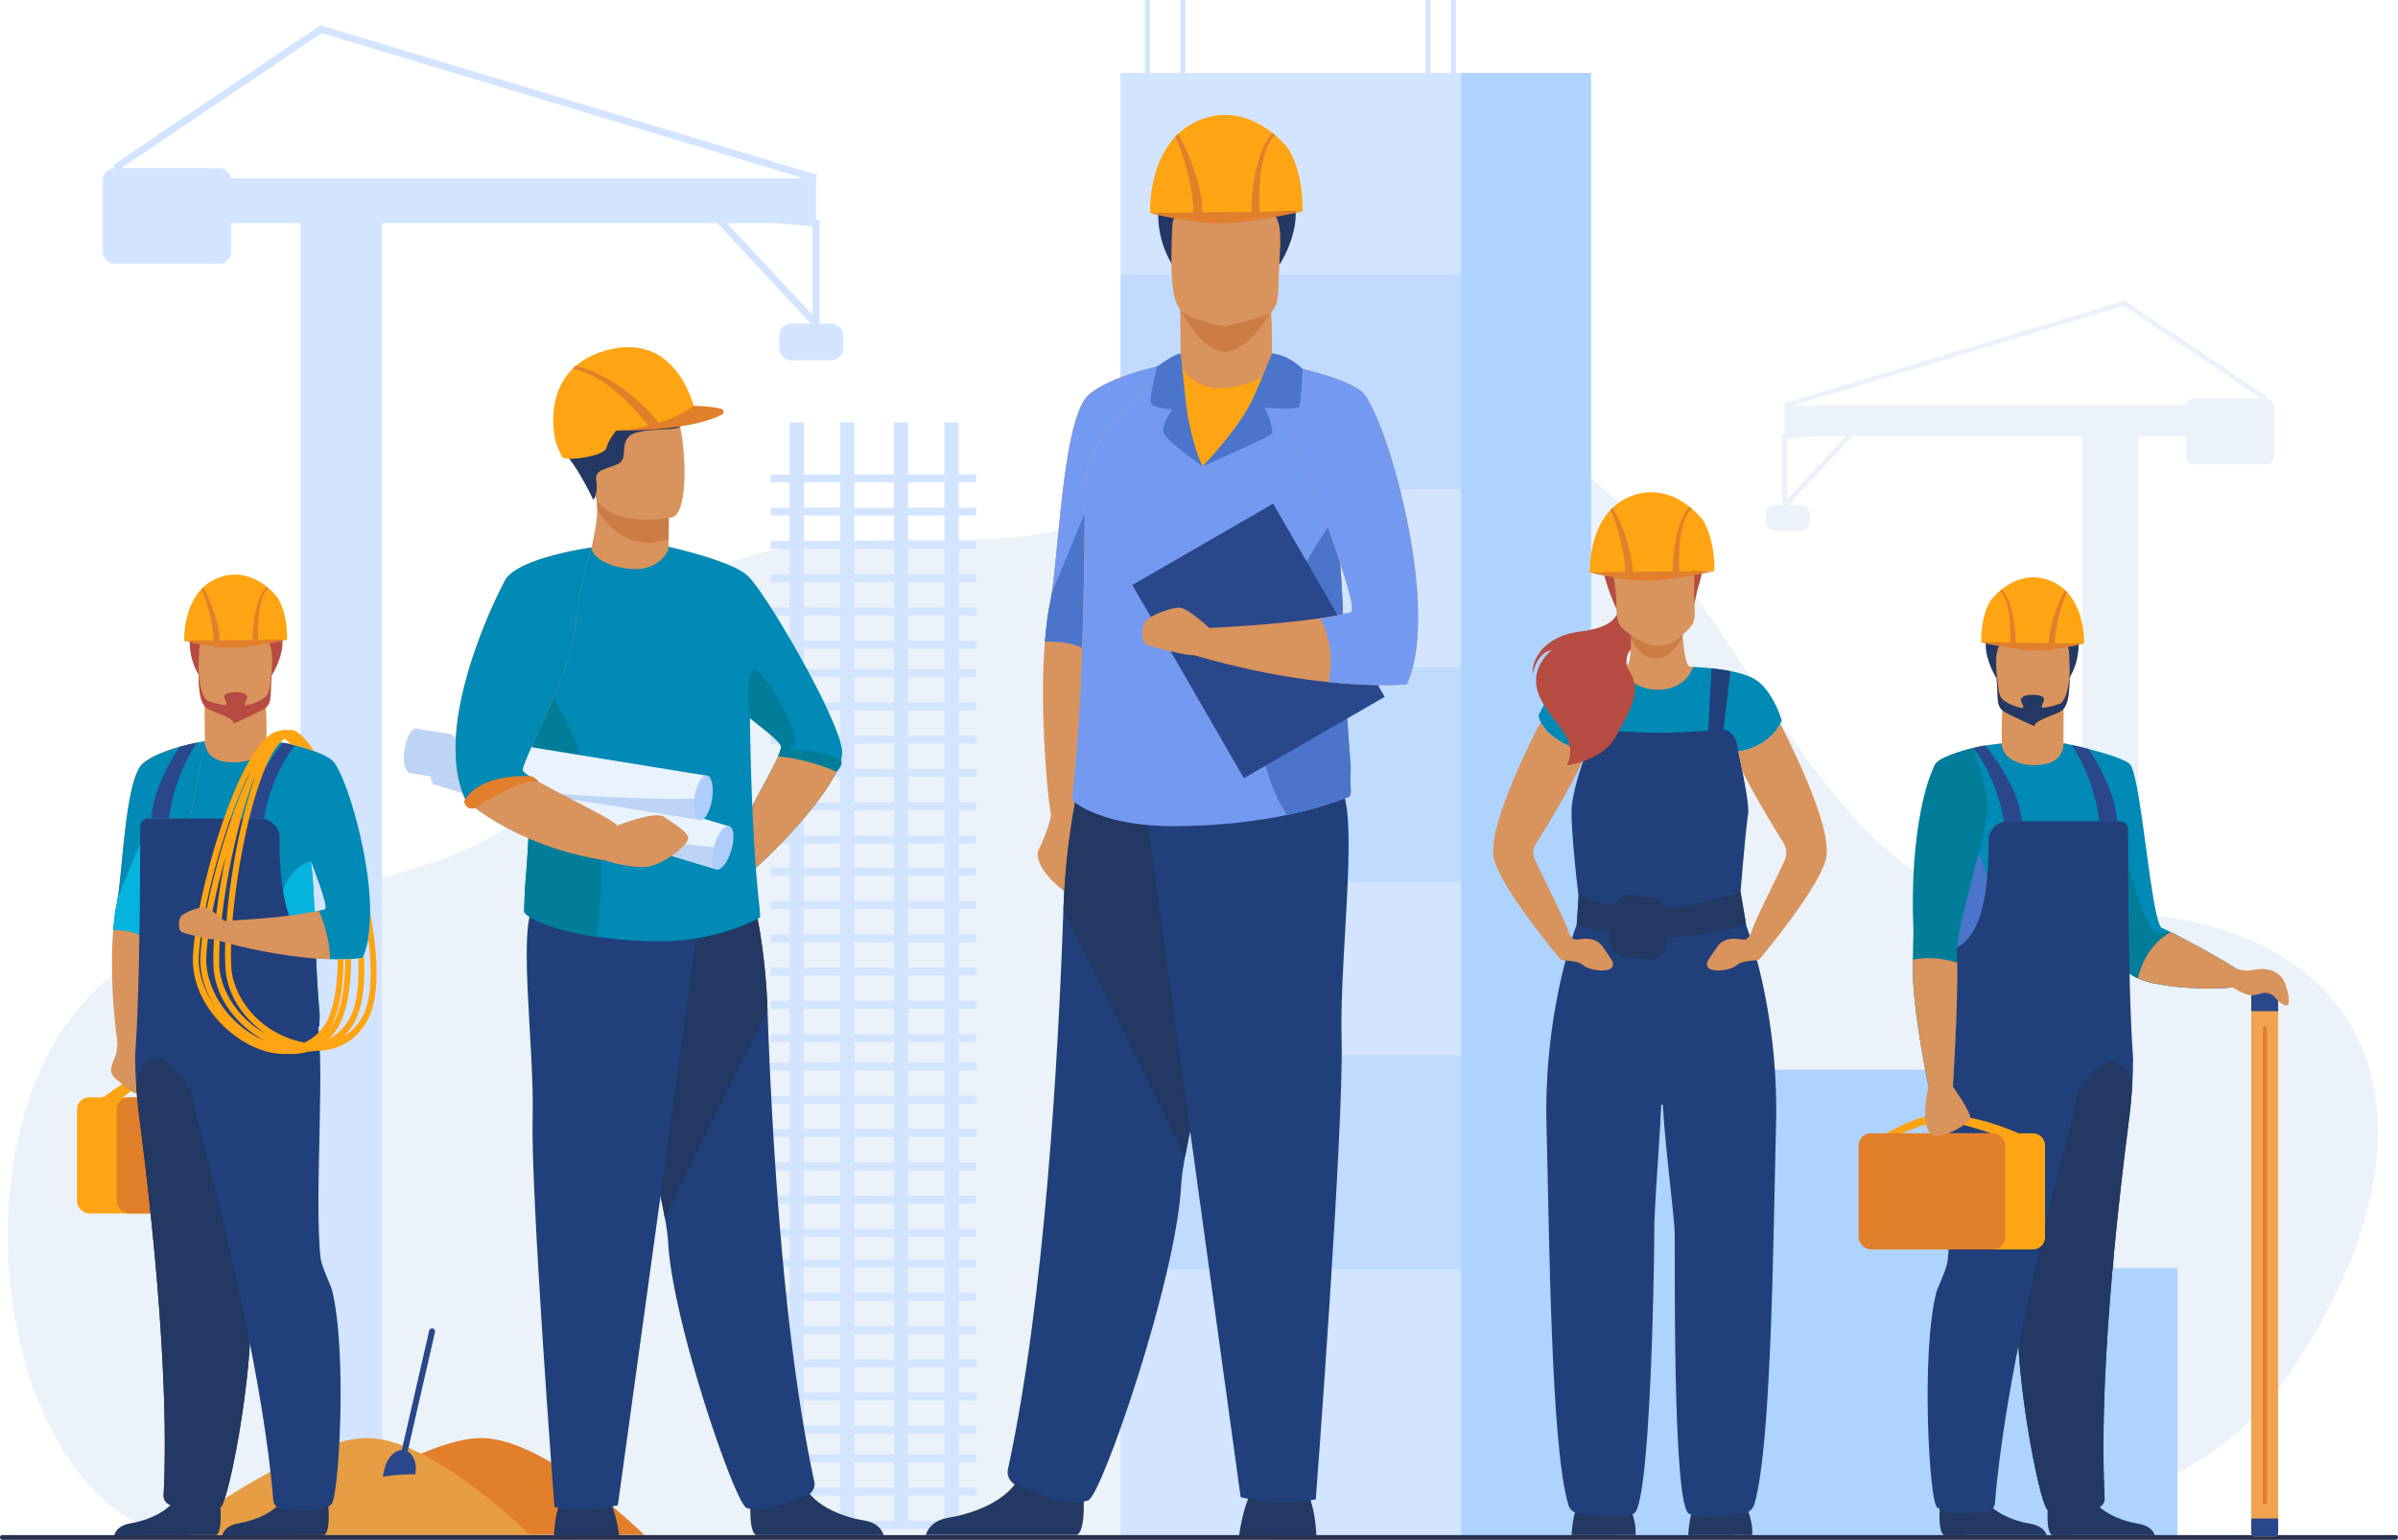 <svg id="Слой_2" data-name="Слой 2" xmlns="http://www.w3.org/2000/svg" viewBox="0 0 2568.35 1649.67"><defs><style>.cls-1{fill:#ebf2f9;}.cls-2{fill:#d2e4ff;}.cls-3{fill:#e27f2b;}.cls-4{fill:#e69d43;}.cls-5,.cls-6{fill:#aed3ff;}.cls-5{opacity:0.5;}.cls-7{fill:#283250;}.cls-8{fill:#233862;}.cls-9{fill:#d9935c;}.cls-10{fill:#cb7d45;}.cls-11{fill:#2b478b;}.cls-12{fill:#b64c41;}.cls-13{fill:#008ab5;}.cls-14{fill:#213f7a;}.cls-15{fill:#ffa412;}.cls-16{fill:#4a75cb;}.cls-17{fill:#027d99;}.cls-18{fill:#f1a34f;}.cls-19{fill:#05b4dd;}.cls-20{fill:#e9f3fe;}.cls-21{fill:#bed4f4;}.cls-22{fill:#afcdfb;}.cls-23{fill:#739af0;}</style></defs><path class="cls-1" d="M2294,1828.55s254.18-6,362.79-160.1c196.77-279.08,108.09-523.82-242.21-505.61-391.88,20.38-343.55-844.75-1022.1-428.22-147.34,90.45-475.27-99.5-606.28,296.24C755.08,1125,521.11,1131.52,369.91,1207c-237.19,118.38-170.21,623.53,53.86,625.52S2294,1828.55,2294,1828.55Z" transform="translate(-212.66 -185.49)"/><path class="cls-2" d="M1102.7,532.19h-12.17V421l-3.82-.34V376.5h0l1.11-3.66-532-160.27L333.72,362.41l2.14,3.17a13.14,13.14,0,0,0-13.1,13.1v76.39a13.14,13.14,0,0,0,13.1,13.1H447.17a13.14,13.14,0,0,0,13.1-13.1V424.51h74.21V1830.15h87.31V424.51H980.93L1081,532.19h-20.53a13.14,13.14,0,0,0-13.1,13.1v13.09a13.13,13.13,0,0,0,13.1,13.1h42.19a13.13,13.13,0,0,0,13.1-13.1V545.29A13.14,13.14,0,0,0,1102.7,532.19ZM557.08,220.93,1073.47,376.5H460.07a13.13,13.13,0,0,0-12.9-10.92H342.69Zm486.27,203.58,39.54,3.5v95l-91.53-98.45Z" transform="translate(-212.66 -185.49)"/><path class="cls-3" d="M902.86,1829.92H518.75c18.5-13.65,84.89-61.26,145-87,24.92-10.65,48.76-17.54,67.67-16.69C791.42,1729,875.49,1804,902.86,1829.92Z" transform="translate(-212.66 -185.49)"/><path class="cls-4" d="M780.76,1829.92H396.65c26.16-19.31,148.14-106.55,212.69-103.66,16.84.76,35.58,7.22,54.43,16.69C712.06,1767.21,761.07,1811.25,780.76,1829.92Z" transform="translate(-212.66 -185.49)"/><path class="cls-1" d="M2639.09,612.49h0l1.47-2.17L2488.22,507.54,2123.29,617.47,2124,620h0v30.31l-2.62.23v76.26h-8.34a9,9,0,0,0-9,9v9a9,9,0,0,0,9,9H2142a9,9,0,0,0,9-9v-9a9,9,0,0,0-9-9h-14.09l68.68-73.86H2443v964.19h59.89V652.92h50.9v21a9,9,0,0,0,9,9h76.36a9,9,0,0,0,9-9v-52.4A9,9,0,0,0,2639.09,612.49Zm-151.74-99.22,147.06,99.22h-71.68a9,9,0,0,0-8.84,7.49H2133.13ZM2126.66,720.45V655.32l27.13-2.4h35.66Z" transform="translate(-212.66 -185.49)"/><rect class="cls-2" x="1200.18" y="78.11" width="503.84" height="1567.84"/><rect class="cls-5" x="1200.18" y="294.45" width="364.68" height="229.69"/><rect class="cls-5" x="1200.18" y="715.04" width="364.68" height="229.69"/><rect class="cls-5" x="1200.18" y="1130.21" width="364.68" height="229.69"/><polygon class="cls-6" points="2332.11 1358.42 2264.12 1358.42 2264.12 1146.03 1704.02 1146.03 1704.02 78.11 1564.86 78.11 1564.86 1646.84 1704.02 1646.84 1704.02 1645.96 2264.12 1645.96 2264.12 1645.96 2332.11 1645.96 2332.11 1358.42"/><path class="cls-7" d="M2778.5,1835.16H215.18a2.53,2.53,0,0,1-2.52-2.52h0a2.54,2.54,0,0,1,2.52-2.52H2778.5a2.54,2.54,0,0,1,2.52,2.52h0A2.53,2.53,0,0,1,2778.5,1835.16Z" transform="translate(-212.66 -185.49)"/><path class="cls-8" d="M2020.83,1830.16s1-21.7,6.82-33.34,52.38-3.64,52.38-3.64,10.73,19.42,9.28,36.88Z" transform="translate(-212.66 -185.49)"/><path class="cls-8" d="M1895.87,1830.16s1-21.7,6.82-33.34,52.39-3.64,52.39-3.64,10.73,19.42,9.27,36.88Z" transform="translate(-212.66 -185.49)"/><path class="cls-9" d="M2051,909.15c-5.81,4.22-58.46,31.7-58.46,31.7L1937,901.26s16.87-2.45,17.31-2.58c5-1.4,4.78-14.83,5.42-29.14.09-2.21.21-4.43.38-6.64l54.36-2,0,.67q.08,1,.15,2.16l.11,1.55c0,.54.08,1.07.12,1.63,1,12.57,3.08,30.33,7.1,32.4C2024.29,900.52,2039.76,900.34,2051,909.15Z" transform="translate(-212.66 -185.49)"/><path class="cls-10" d="M2014.91,866.94c-4.48,9-14.47,24.59-29.28,24.08-14.14-.51-22.19-13.36-25.88-21.48.09-2.21.21-4.43.38-6.64l54.36-2,0,.67.15,2.16.11,1.55C2014.83,865.85,2014.87,866.38,2014.91,866.94Z" transform="translate(-212.66 -185.49)"/><path class="cls-11" d="M1953.66,741.71s26.22-26.11,57.16.53C2010.82,742.24,1992.42,738.42,1953.66,741.71Z" transform="translate(-212.66 -185.49)"/><path class="cls-12" d="M1943.93,837.75a224.87,224.87,0,0,1-13.43-37.21c-3.66-14.3-.31-68.54,54.23-64.86a73.58,73.58,0,0,1,31.27,9.21c12.3,7,30.49,22.85,15.1,71.12l-3.72,16.2Z" transform="translate(-212.66 -185.49)"/><path class="cls-9" d="M2020.23,860.53c-14.08,13.46-31.57,31.4-69.27-1.77-7.38-6.49-6.88-16.47-7.31-30.8-.52-17-4.6-27.35-2.7-37.13,2.25-11.7,12.25-17,33-18.79,38.12-3.31,57.39,5.28,54.83,24.2C2023.08,838.46,2034.54,846.84,2020.23,860.53Z" transform="translate(-212.66 -185.49)"/><path class="cls-12" d="M1989.16,771.35s22.6-.48,27.76,7.08,5.87,16,8.47,20.26a16.41,16.41,0,0,1,2.17,9l5-33.73L2002,767.92Z" transform="translate(-212.66 -185.49)"/><path class="cls-13" d="M2121,957.4s-9.65,28.44-48.77,33.65c-1.06.14-2.15.26-3.26.37H1909.6l-.85-.26c-6.19-2-44.26-15-48.26-39.4,0,0,20-41.1,35.29-46.2a97.43,97.43,0,0,1,17.1-3.45c6.63-.85,13.6-1.41,19.45-1.79,8.06-.5,14-.63,14-.63s12.41,25.16,42.61,24.79,37.19-24.42,37.19-24.42,8.48.24,19.74,1.46c6.21.67,13.26,1.63,20.21,3,11.78,2.34,23.25,5.88,29.81,11.21C2113.32,929.93,2121,957.4,2121,957.4Z" transform="translate(-212.66 -185.49)"/><path class="cls-14" d="M2083.06,1177.36c-1.7-9.42-4.22-23.76-6.2-36.37,0-.17,5.9-71.2,8.08-83.19s-12.64-77.32-12.64-77.32c-3.45-10-9.3-13.05-13.79-13.05l7.54-62.89c-7-1.39-14-2.35-20.21-3l-3.61,65.91-.06,1c-8.26.46-18.56,1-28.15,1.44s-18.48.75-24,.75c-11.12,0-36.63-1.27-53.58-2.2l-.07-.94-4.09-67.11c-5.85.38-12.82.94-19.45,1.79l7.21,65.32h0c-4.75,0-10.21,8.43-11,13.11l-.73,20.43c-3.59,10.29-11,33.14-12.26,49.19-1.63,21.2,7.23,95,7.29,95.49-.32,8.79-1,20-2.15,30.9-6.65,18-35,101.93-32.16,214.73,2.7,105.31,4.29,285.24,16.7,372.6,2,14.18,4.31,25.92,7,34.5a11.64,11.64,0,0,0,9.56,8.09c14.23,2,46.3,5.61,60.1.59,6.61-2.41,11.35-39.13,14.7-86.48,3.21-45.38,5.14-100.54,6.21-144.56,0,0,0,0,0,0,.86-35.09,1.19-63.11,1.19-73.48,0-23.46,5.55-92.3,7.38-132.79a.9.9,0,0,1,1.8,0h0c2.78,48.07,12.49,121,12.65,137.17.36,39.29-1.93,291.7,15.24,300.18,13.13,6.48,44.07,1.58,58.85-.42a13.61,13.61,0,0,0,11.25-9.71c18.47-63.51,20.1-284.2,23.21-405.65C2117.77,1280.08,2090.22,1197,2083.06,1177.36Z" transform="translate(-212.66 -185.49)"/><path class="cls-9" d="M1938.34,1222.78c-5.45,4.37-23.27,2.54-30.18-3.27s-20.74-4-24-6.19c-.23-.15-64.57-76.4-71.55-108.49-7-32.38,37.5-121.49,50.11-145.78,9.33,19.71,40.41,30.35,46,32.11l.85.26h1.73c-10.49,28.35-41.85,79.39-53.93,98.62a16.68,16.68,0,0,0-1,15.89c15.52,33.28,30.7,61.35,37.35,80.79,1.32,2.16,4.15,6,7.58,5.5,4.74-.73,20-4,27.65,7.27S1943.8,1218.42,1938.34,1222.78Z" transform="translate(-212.66 -185.49)"/><path class="cls-15" d="M2036.29,742.47a80.27,80.27,0,0,0-11.7-12.07c-1.19-1-2.47-2.07-3.83-3.09-13.82-10.52-35.93-20.78-62.58-9.66A59.48,59.48,0,0,0,1940,729.49c-1.18,1.12-2.3,2.26-3.35,3.45-23.11,25.64-21.15,65.85-21.15,65.85l133.35-1.42C2049.24,760.14,2036.29,742.47,2036.29,742.47Z" transform="translate(-212.66 -185.49)"/><path class="cls-3" d="M2011.35,797.77c-.38-5.61-2.93-51.62,13.24-67.36a28.75,28.75,0,0,0-2.27-1.89c-17.24,18.09-18.34,63.4-18.28,69.32l-42.62.46c-1.27-32.66-19.29-65.18-21.46-68.81a32.37,32.37,0,0,0-2.46,2.52c3.13,5.51,14.9,37,16,66.37l-38.07.41s35.51,9.18,62.26,8.85,71.09-10.27,71.09-10.27Z" transform="translate(-212.66 -185.49)"/><path class="cls-12" d="M1943.39,974.32c-13.64,26.19-52.39,31.1-52.39,31.1,12.56-30.56-12.73-40.19-28.37-71.48s12-52,12-52c-17.1,3.28-20.37,26.2-20.37,26.2-1.45-15.28,11.28-41.1,51.66-46.2,29.57-3.73,36.7-13.7,38.41-18.77.66,6.58,2.26,11.73,6.68,15.62,3.12,2.75,6.11,5.14,9,7.22-.07,1.19-.12,2.38-.18,3.56-.17,4-.28,8-.47,11.62a19.68,19.68,0,0,0-4.23,17.21,18.7,18.7,0,0,0,1.4,4.28,36.07,36.07,0,0,1,7,17.45C1965.37,937.41,1953.62,954.68,1943.39,974.32Z" transform="translate(-212.66 -185.49)"/><path class="cls-8" d="M2082.75,1175.65l-5.89-34.65a270.41,270.41,0,0,1-79.78,16.56,19.27,19.27,0,0,0-14.2-9.92l-21.16-3.06a19.29,19.29,0,0,0-19.89,10.24c-20.32-3.14-34-7.75-38.39-9.34v.19l-2.1,30.42v.08c12.22,3.25,23.94,5.78,35.15,7.7l-.63,4.24a19.3,19.3,0,0,0,16.23,21.89l23.45,3.52a19.3,19.3,0,0,0,22.11-17.88l.41-6.52C2042.75,1188.89,2072.46,1179.49,2082.75,1175.65Z" transform="translate(-212.66 -185.49)"/><path class="cls-9" d="M2168.5,1104.83c-7,32.09-71.32,108.34-71.55,108.49a7.12,7.12,0,0,1-2.52.83l-.12,0c-5.32.92-15.69.54-21.37,5.34-6.91,5.81-24.74,7.64-30.2,3.27s1.83-12,9.46-23.29,22.92-8,27.65-7.27c2.81.43,5.25-2.1,6.74-4.22l.09-.12c.28-.41.55-.81.75-1.16,6.51-19,21.16-46.26,36.31-78.57a21,21,0,0,0-1.2-20.09c-10.12-16.17-30.66-49.75-43.87-76.69-1.54-7.79-3.08-15.12-4.27-20.66,29-4.67,41-22.33,44.93-29.86C2133.05,987.47,2175.37,1073.2,2168.5,1104.83Z" transform="translate(-212.66 -185.49)"/><g id="P297LW"><path class="cls-13" d="M2604.06,1243.15c-9.74,2.24-53.72,2.78-84.6-4.16a94.32,94.32,0,0,1-17.19-5.36c-5.82-2.57-10.2-5.67-12.44-9.4-3.49-5.81-9.88-25.72-17.39-51.82-20.68-71.91-49.78-190.74-49.78-190.74s58.44,11.93,70.8,22.11,23.29,171.7,34.92,176.07c1.72.64,4.68,2,8.46,3.86.19.09.37.19.56.27,2.26,1.12,4.8,2.41,7.55,3.82,24.13,12.4,64.06,34.74,68.2,39.71C2618.61,1234.05,2618.25,1239.87,2604.06,1243.15Z" transform="translate(-212.66 -185.49)"/><path class="cls-13" d="M2491.92,1073.63a46.26,46.26,0,0,0-.77-8.26c-7.52-41.35-67.32-83.7-68.49-83.7v.86c0,6.32-10,18-25.31,19-18.21,1.19-40.67-9.19-40.67-19.68-.11,0-10.23,1.37-13.66,1.75-14.59,1.66-43.71,9.54-56.18,19-11.86,9,4.9,65.46,15.28,105.47,4.39,16.92,7.64,30.89,7.1,37.08-.26,3-3,44.09-5.4,81.24-2,30.65-3.82,58.62-3.87,60.37-.14,3.48,17.17,15.67,46.23,24.89a231.05,231.05,0,0,0,23,6,245.22,245.22,0,0,0,50.15,5c6,0,11.69-.32,17.06-.86C2477.94,1317.63,2492.16,1270.32,2491.92,1073.63Z" transform="translate(-212.66 -185.49)"/><path class="cls-9" d="M2356.68,981.36c-.35-16.07-.09-35.24,2.08-51.44l64.11,10.47s.07,19.57-.21,41.28c0,0,1.74,20.14-23.06,23.08S2356,996.9,2356.68,981.36Z" transform="translate(-212.66 -185.49)"/><path class="cls-8" d="M2410.31,1830.17c-8.06-5-3.32-41.73-3.32-41.73s37.75-30,42.84-6.89,35.63,33.54,53,36.43c12,2,16.44,8.2,17.58,12.14Z" transform="translate(-212.66 -185.49)"/><path class="cls-16" d="M2351.59,1198c0,61.48-29.8,44.91-47.78,28.31,2.42-37.15,4.12-168.73,4.12-168.73S2351.59,1110,2351.59,1198Z" transform="translate(-212.66 -185.49)"/><path class="cls-17" d="M2545,1187.8c-1.19,8.63-14.81,33.73-25.49,51.19a94.32,94.32,0,0,1-17.19-5.36c-5.82-2.57-10.2-5.67-12.44-9.4-3.49-5.81-9.88-25.72-17.39-51.82,5.56-32.13,10.84-63.86,10.84-63.86l1.64-21.28c0,1.64,24.91,95.13,36.2,97.31,6.8,1.33,11.62-.28,15.72-.87.19.09.37.19.56.27C2539.66,1185.1,2542.2,1186.39,2545,1187.8Z" transform="translate(-212.66 -185.49)"/><path class="cls-8" d="M2294.63,1830.17c-8.06-5-3.33-41.73-3.33-41.73s37.76-30,42.85-6.89,35.63,33.54,53,36.43c12,2,16.37,8.2,17.51,12.14Z" transform="translate(-212.66 -185.49)"/><path class="cls-8" d="M2350.58,911.43S2307.78,844,2390,839.49c0,0,30.82,3.63,37.8-3.34,0,0,23.91,36.33,1.58,75.28S2350.58,911.43,2350.58,911.43Z" transform="translate(-212.66 -185.49)"/><path class="cls-9" d="M2421,946.64c-6.23,4.9-24.5,9.77-29.78,10.34,0,0-27.08-6-32-9-7.63-4.62-7.14-14-7.53-27-.46-15.4-2-27.49-.3-36.36,2-10.62,8.78-16.66,27.62-18.3,34.6-3,49,5.66,49.61,17.26.16,3.11.3,6.08.4,8.9C2430.38,928.66,2427.52,941.48,2421,946.64Z" transform="translate(-212.66 -185.49)"/><path class="cls-8" d="M2429.31,904.34c-.34,21-6,33.36-10.09,34.93a86.87,86.87,0,0,1-16,4.28c-1.95.23-3.82.17-3.8-.94.07-3.3,4.48-7.38,1.2-10.3-3.44-3.07-21.91-4.11-23.4,2.59-.73,3.27,5.23,9,1.15,9.17-1.24-.21-2.46-.45-3.62-.76a53.35,53.35,0,0,1-14.23-6.28c-7.63-4.62-7.13-11.7-8.81-24.61-1.1-8.34-1.1-3.82,0,8.57,1.14,13-1.1,21.28,7.52,27,4.79,3.17,32.41,15.58,32.41,15.58-.41-6.57,23.14-12,29.37-16.91C2426.75,942.1,2429.65,931.58,2429.31,904.34Z" transform="translate(-212.66 -185.49)"/><path class="cls-14" d="M2299.94,1286.72c-.13,3.48,17.18,15.67,46.24,24.88,2.34.75,4.77,1.47,7.26,2.16a.11.11,0,0,1,.06.07c2.71,31.81,10.05,76.75,16.67,120.11h0c1.71,11.24,3.37,22.38,4.9,33.15,4,28.5,7.06,54.48,7.39,73.17v.2c.14,8.58-7.1,30-7.64,34.92-.34,3-.61,6.22-.81,9.57a387.78,387.78,0,0,0,.61,46.11c4.75,73.73,24.23,168.07,31.18,172.08,13.82,8,39,0,51.74-1.87,5.29-.79,9.53-5.3,9.25-10.63-6.24-122.36,11.69-292.78,25.09-397.53q.52-4.09,1-8c1.6-12.35,2.66-23.89,3.33-34.29.61-9.12.91-17.4,1-24.58,0-2.24.05-4.38.06-6.4,0-6.56-5.18-49.49-5.42-246.18h0a8.3,8.3,0,0,0-8.27-8.26H2363.38a20.85,20.85,0,0,0-20.84,21.13c.19,15-.35,36-3.61,56-4.44,27.31-13.94,52.82-33.56,59a.07.07,0,0,0,0,0c-.09.2-.63,1.39-1.49,3.38v0q-.27,7.41-.62,15.09c0,1-.08,2.07-.14,3.1,0,.61,0,1.21-.09,1.83,0,1-.09,2.08-.15,3.13-.08,1.72-.16,3.46-.26,5.21-.08,1.38-.15,2.75-.23,4.14-.14,2.66-.31,5.36-.48,8.08,0,.87-.1,1.73-.16,2.61-.23,3.52-.47,7.09-.75,10.68-.07,1.1-.16,2.2-.25,3.32,0,.53-.07,1.07-.12,1.6-.11,1.41-.22,2.82-.34,4.23s-.25,3-.38,4.52C2299.37,1277.92,2300.08,1282.85,2299.94,1286.72Z" transform="translate(-212.66 -185.49)"/><path class="cls-8" d="M2374.62,1631.07c4.75,73.73,24.23,168.07,31.18,172.08,13.82,8,39,0,51.74-1.87,5.29-.79,9.53-5.3,9.25-10.63-6.24-122.36,11.69-292.78,25.09-397.53q.52-4.09,1-8c1.6-12.35,2.66-23.89,3.33-34.29-6.37-41.53-42.34-43.76-75,42.16C2425.32,1421.46,2373.54,1614.18,2374.62,1631.07Z" transform="translate(-212.66 -185.49)"/><path class="cls-14" d="M2298.59,1536.8c-1,8.53-11,28.79-12.16,33.62-16.49,66.32-7.38,223.57.79,229.86,12.65,9.73,38.63,5.11,51.54,4.93,5.36-.07,10.14-4,10.57-9.31,10.14-125.3,52.16-297.39,79.18-398.62,13.61-51,15.53-88.49,15.53-88.49s-126.28-77.37-139.94-35.1C2292,1311.09,2306.21,1471.36,2298.59,1536.8Z" transform="translate(-212.66 -185.49)"/><path class="cls-15" d="M2427.22,820.63c-.88-1-1.8-1.93-2.77-2.85a49,49,0,0,0-15-9.78c-22-9.19-40.28-.71-51.69,8-1.13.85-2.19,1.71-3.17,2.56a66.77,66.77,0,0,0-9.67,10s-10.69,14.59-10.33,45.34L2444.69,875S2446.31,841.81,2427.22,820.63Z" transform="translate(-212.66 -185.49)"/><path class="cls-3" d="M2365.45,874.16l6.05.07c.12-1.75-.17-41.73-15.08-57.25a20.73,20.73,0,0,0-1.88,1.55C2368.7,832.19,2365.48,873.75,2365.45,874.16Z" transform="translate(-212.66 -185.49)"/><path class="cls-3" d="M2413.31,874.69c1.26-24.48,10.64-50.2,13.17-54.77a24,24,0,0,0-2-2.14c-1.76,3-16.13,29.65-17.65,56.84l-72.26-.78s36.62,8.22,58.71,8.49,51.44-7.31,51.44-7.31Z" transform="translate(-212.66 -185.49)"/><path class="cls-11" d="M2338.68,984.18s37.22,43.36,39.41,81.19l-19,1s-4.77-42.14-32.78-79.61c0,0,4.38-1.06,5.84-1.35C2334.13,985,2338.68,984.18,2338.68,984.18Z" transform="translate(-212.66 -185.49)"/><path class="cls-11" d="M2431.48,983.58c26.66,40.35,29.52,82.61,29.52,82.61l19.14-.33c-1.57-29.74-20.26-62.45-30.57-77.95C2449.57,987.91,2436.33,984.56,2431.48,983.58Z" transform="translate(-212.66 -185.49)"/><path class="cls-15" d="M2389.92,1399.68h-15.37c-7.14-3.24-45.63-19.91-82.62-20.11-26.69-.15-57.1,19.79-58.93,20-4.64.55,15.46.73,15.46.73s30.12-13.33,43.65-13.64c12.9-.3,41.54,9.08,53,13H2259a13.14,13.14,0,0,0-13.1,13.1V1511a13.13,13.13,0,0,0,13.1,13.09h131A13.13,13.13,0,0,0,2403,1511v-98.22A13.14,13.14,0,0,0,2389.92,1399.68Z" transform="translate(-212.66 -185.49)"/><rect class="cls-3" x="1990.64" y="1214.19" width="157.15" height="124.41" rx="13.1"/><path class="cls-17" d="M2308.9,1216.93c.93,44.4-4.6,132.81-4.6,132.81h-26.19c-12.37-62.21-16.73-102.23-16.73-124.06q0-6.45,0-12c.17-18.64.67-29.47.67-29.47-4.91-112.94,17.65-173.33,24.73-181.65s39.5-15.79,39.5-15.79,10.71,31.2,15.08,56.3-34.34,130.57-32.74,166.62C2308.76,1211.93,2308.84,1214.36,2308.9,1216.93Z" transform="translate(-212.66 -185.49)"/><path class="cls-18" d="M2648.84,1247.15h-21.18a3.84,3.84,0,0,0-3.82,3.84v576.8a3.84,3.84,0,0,0,3.82,3.83h21.18a3.83,3.83,0,0,0,3.82-3.83V1251A3.84,3.84,0,0,0,2648.84,1247.15Z" transform="translate(-212.66 -185.49)"/><path class="cls-11" d="M2648.84,1247.15h-21.18a3.84,3.84,0,0,0-3.82,3.84v17.87h28.82V1251A3.84,3.84,0,0,0,2648.84,1247.15Z" transform="translate(-212.66 -185.49)"/><path class="cls-11" d="M2623.84,1827.79a3.84,3.84,0,0,0,3.82,3.83h21.18a3.83,3.83,0,0,0,3.82-3.83v-15.42h-28.82Z" transform="translate(-212.66 -185.49)"/><path class="cls-3" d="M2638.43,1285a2.19,2.19,0,0,0-2.18,2.18v507.71a2.18,2.18,0,0,0,4.36,0V1287.13A2.19,2.19,0,0,0,2638.43,1285Z" transform="translate(-212.66 -185.49)"/><path class="cls-9" d="M2304.3,1349.74s5.53-88.41,4.6-132.81c-21-6.75-37.84-5.27-47.47-3.25q0,5.55,0,12c0,21.83,4.36,61.85,16.73,124.06-5.46,22.91-5.09,47.65,4.36,52s40.75-12,40.38-19.28S2304.3,1349.74,2304.3,1349.74Z" transform="translate(-212.66 -185.49)"/><path class="cls-9" d="M2662.67,1247.51c-2.55-9.36-4.45-14.55-10.89-19.09-9.37-6.61-20.49-4.82-28.78-3.37-6.33,1.11-13-1-15.74-2.08-14.68-9.78-51.52-29.94-69.86-39-12.52,7.26-27.9,21.62-35.13,49.65,28.23,12.45,90,12.23,101.79,9.52,0,0,10.89,7.91,19.18,8.64,3.13.27,7.09-.64,10.79-1.88,5.82-2,12.07,0,16.25,5.17,4,5,9.29,7.71,11.47,7.71C2665.12,1262.79,2664.28,1253.41,2662.67,1247.51Z" transform="translate(-212.66 -185.49)"/></g><rect class="cls-15" x="82.42" y="1175.64" width="157.15" height="124.41" rx="13.1"/><rect class="cls-3" x="124.99" y="1175.64" width="157.15" height="124.41" rx="13.1"/><path class="cls-15" d="M322.37,1361.67s31.1-22.92,35.74-22.37,12,2.18,12,2.18l-27.83,21Z" transform="translate(-212.66 -185.49)"/><path class="cls-13" d="M567.87,999.66c-12.48-9.43-41.59-17.31-56.19-19-3.42-.38-13.67-.43-13.78-.43,0,10.49-22.34,19.55-40.54,18.36-15.35-1-25.31-12.67-25.31-19v0c-1.18,0-61,41.5-68.49,82.85a45.37,45.37,0,0,0-.78,8.26c-.24,196.69-12.16,226.86-8.39,226.79,0,0,22.37,17.21,63.89,21.28,5.36.54,11.05.84,17.05.87a245.19,245.19,0,0,0,50.15-5,225,225,0,0,0,23-6c29.06-9.21,46.37-21.4,46.24-24.88-.14-3.88.57-8.8.09-14.32-1.82-20.82-2.81-39-3.57-57.34,31.54,2.77,49.73-.35,49.73-.35C626.84,1156.23,584.74,1012.4,567.87,999.66Zm-7.37,160.09c-1.92.52-4,1-6.23,1.48-1.54.34-3.15.65-4.8,1,0-.76-.06-1.52-.09-2.26-.43-10.3-.91-20.11-1.58-29.45-.57-7.81-1.27-15.29-2.19-22.42C556.49,1136.75,564.08,1158.79,560.5,1159.75Z" transform="translate(-212.66 -185.49)"/><path class="cls-9" d="M432.05,979.62s-46.2,7-66.09,23.58-21.9,122.11-28.53,152c-1.3,5.86-2.47,15.31-3.48,26.84-3.56,40.49.7,96.63,4.23,117.39a44.7,44.7,0,0,1-2.71,19.59c-5.1,12.74-6.19,16.37,2.91,23.65s18.91,17.46,25.82,14.55c5.34-2.24,4.39-37.6,3.68-53.66,8-34.3,20.9-98.68,33.07-161.07C417.17,1059.26,432.05,979.62,432.05,979.62Z" transform="translate(-212.66 -185.49)"/><path class="cls-13" d="M432.05,979.63s-8.58,45.89-19.81,104.39c-3.56,18.56-7.39,38.39-11.29,58.43-15.9,31.15-29.55,52.34-33.76,48.35-8.6-8.12-23.69-9.12-33.24-8.82,1-11.52,2.18-21,3.48-26.83.52-2.36,1-5.19,1.5-8.4,5.56-37.55,8.72-128.29,27-143.55,9.63-8,25.44-13.8,39.18-17.64h0c7-2,13.5-3.4,18.34-4.38C428.73,980.13,432.05,979.63,432.05,979.63Z" transform="translate(-212.66 -185.49)"/><path class="cls-19" d="M367.19,1190.8c-8.59-8.11-23.69-9.12-33.24-8.81,1-11.53,2.18-21,3.48-26.84.52-2.36,1-5.19,1.5-8.41l47.66-115.06S371.41,1194.79,367.19,1190.8Z" transform="translate(-212.66 -185.49)"/><path class="cls-9" d="M498,978.45c.35-16.06.08-35.24-2.09-51.44l-64.1,10.48s0,19.56.28,41.27h-.06s-1.75,20.13,23.05,23.08S498.69,994,498,978.45Z" transform="translate(-212.66 -185.49)"/><path class="cls-8" d="M444.37,1830.12c8.06-5,3.34-42,3.34-42s-37.75-30-42.84-6.89-35.63,33.54-53,36.43c-12,2-15.7,8.66-16.84,12.6Z" transform="translate(-212.66 -185.49)"/><path class="cls-19" d="M554.28,1161.28s-12,16.23-14.46,16.23-32.74-11.73-24.05-38,29.84-31.48,29.84-31.48c.92,7.13,1.62,14.61,2.19,22.42.67,9.34,1.15,19.15,1.58,29.45,0,.74,0,1.5.09,2.26,1.65-.31,3.26-.62,4.8-1Z" transform="translate(-212.66 -185.49)"/><path class="cls-8" d="M560.05,1830.12c8.06-5,3.35-42,3.35-42s-37.76-30-42.85-6.89-35.63,33.54-53,36.43c-12,2-15.7,8.66-16.84,12.6Z" transform="translate(-212.66 -185.49)"/><path class="cls-12" d="M504.12,908.53s42.8-67.47-39.37-71.94c0,0-30.82,3.63-37.8-3.35,0,0-23.91,36.33-1.58,75.29S504.12,908.53,504.12,908.53Z" transform="translate(-212.66 -185.49)"/><path class="cls-9" d="M433.73,943.74c6.23,4.9,24.49,9.76,29.77,10.33,0,0,27.09-6,32-9,7.62-4.62,7.13-14,7.52-27,.47-15.39,2-27.48.31-36.36-2-10.61-8.78-16.65-27.62-18.29-34.6-3-49,5.66-49.61,17.26-.16,3.11-.3,6.08-.4,8.89C424.32,925.75,427.18,938.58,433.73,943.74Z" transform="translate(-212.66 -185.49)"/><path class="cls-12" d="M425.39,901.44c.34,20.95,6,33.36,10.08,34.92a86.4,86.4,0,0,0,16,4.29c2,.23,3.82.16,3.79-.94-.06-3.31-4.48-7.38-1.19-10.31s21.91-4.1,23.4,2.6c.73,3.26-5.23,9-1.15,9.16,1.24-.21,2.46-.45,3.62-.75a54,54,0,0,0,14.23-6.28c7.63-4.62,7.13-11.71,8.81-24.61,1.1-8.35,1.1-3.82,0,8.56-1.14,13,1.1,21.28-7.52,27-4.79,3.18-32.41,15.58-32.41,15.58.4-6.57-23.14-12-29.37-16.9C428,939.19,425.05,928.68,425.39,901.44Z" transform="translate(-212.66 -185.49)"/><path class="cls-14" d="M554.76,1283.82c.13,3.48-17.18,15.67-46.24,24.88-2.34.75-4.77,1.46-7.26,2.16a.09.09,0,0,0-.06.07c-2.71,31.81-10.05,76.74-16.67,120.11h0c-1.71,11.24-3.37,22.37-4.9,33.14-4,28.51-7.06,54.48-7.39,73.18v.19c-.14,8.58,7.1,30,7.64,34.93.34,3,.61,6.22.81,9.57a387.8,387.8,0,0,1-.61,46.11c-4.75,73.73-24.23,168.06-31.18,172.08-13.82,8-39,0-51.74-1.88-5.29-.78-9.53-5.29-9.26-10.63,6.25-122.36-11.68-292.77-25.09-397.53-.34-2.73-.69-5.4-1-8-1.61-12.35-2.66-23.89-3.33-34.29-.61-9.12-.91-17.41-1-24.59q0-3.36-.06-6.39c0-6.56,5.18-49.5,5.42-246.19h0a8.3,8.3,0,0,1,8.27-8.26H491.32a20.84,20.84,0,0,1,20.83,21.14c-.18,15,.36,36,3.62,55.94,4.43,27.31,13.94,52.83,33.56,59,0,0,0,0,0,0,.09.2.63,1.39,1.49,3.38v0q.28,7.41.63,15.09c0,1,.08,2.06.14,3.1,0,.61.05,1.21.09,1.82,0,1,.09,2.09.15,3.13.07,1.73.16,3.46.26,5.22.08,1.38.15,2.75.23,4.14q.21,4,.48,8.07c0,.88.1,1.74.16,2.62.23,3.52.47,7.08.74,10.67.08,1.11.17,2.21.26,3.32,0,.54.07,1.07.12,1.61.11,1.4.21,2.81.33,4.23s.26,3,.39,4.52C555.33,1275,554.62,1279.94,554.76,1283.82Z" transform="translate(-212.66 -185.49)"/><path class="cls-8" d="M480.08,1628.17c-4.75,73.73-24.23,168.06-31.18,172.08-13.82,8-39,0-51.74-1.88-5.29-.78-9.53-5.29-9.26-10.63,6.25-122.36-11.68-292.77-25.09-397.53-.34-2.73-.69-5.4-1-8-1.61-12.35-2.66-23.89-3.33-34.29,6.37-41.54,42.34-43.76,75,42.16C447.39,1423.33,481.16,1611.27,480.08,1628.17Z" transform="translate(-212.66 -185.49)"/><path class="cls-14" d="M556.11,1533.9c1,8.52,11,28.79,12.16,33.62,16.49,66.32,7.38,223.57-.8,229.86-12.64,9.73-38.63,5.1-51.54,4.93-5.35-.08-10.13-4-10.56-9.32-10.14-125.29-52.16-297.38-79.18-398.61-13.61-51-15.54-88.49-15.54-88.49s126.29-77.37,140-35.1C562.69,1308.19,548.49,1468.45,556.11,1533.9Z" transform="translate(-212.66 -185.49)"/><path class="cls-15" d="M509.83,825.6a66.51,66.51,0,0,0-9.67-10c-1-.85-2-1.7-3.17-2.55-11.41-8.69-29.67-17.16-51.69-8a49.2,49.2,0,0,0-15.05,9.78c-1,.92-1.9,1.87-2.77,2.85C408.39,838.9,410,872.12,410,872.12l110.15-1.18C520.52,840.19,509.83,825.6,509.83,825.6Z" transform="translate(-212.66 -185.49)"/><path class="cls-3" d="M489.25,871.26c0-.41-3.25-42,10.91-55.64a22.21,22.21,0,0,0-1.88-1.55c-14.91,15.52-15.21,55.5-15.08,57.26Z" transform="translate(-212.66 -185.49)"/><path class="cls-3" d="M448,871.71c-1-27-15.93-53.84-17.72-56.84a24.94,24.94,0,0,0-2,2.09c2.59,4.54,12.31,30.55,13.24,54.82l-31.45.34s29.34,7.58,51.44,7.31,58.71-8.49,58.71-8.49Z" transform="translate(-212.66 -185.49)"/><path class="cls-11" d="M516,981.27s-37.22,43.36-39.4,81.19h18.92s4.82-41.12,32.83-78.59Z" transform="translate(-212.66 -185.49)"/><path class="cls-11" d="M423.49,981.18c-26.66,40.35-29.82,81.28-29.82,81.28H374.75c1.58-29.74,20.07-61.41,30.39-76.9h0C412.16,983.6,418.65,982.16,423.49,981.18Z" transform="translate(-212.66 -185.49)"/><path class="cls-15" d="M615.63,1215.53a395.4,395.4,0,0,0-6.44-51.93,165.54,165.54,0,0,1-2.09,27.51c4.68,37.3,2.87,65.81-5.44,82a55.61,55.61,0,0,1-20.91,22.83,66,66,0,0,0,11.56-15.26c6.39-11.45,12.27-32.76,10.09-72.07-.44,1.12-.9,2.2-1.39,3.25,0,0-1.62.28-4.74.6,1.28,28.74-1.79,50.75-9.13,63.92A54.32,54.32,0,0,1,565,1298.5a64.94,64.94,0,0,0,7.87-9.5c7.58-11.14,15.49-33,15.83-76q-2.84.16-6.29.26c-.35,33-5.21,57.47-14.36,70.87-.42.62-.86,1.24-1.31,1.84,6.94-11.91,13.58-33.5,13.92-72.68-2,0-4.07,0-6.3,0-.33,32.92-5.21,57.42-14.35,70.81a51.87,51.87,0,0,1-21.16,18.33c-2.52-.43-5.1-1-7.69-1.69-.35-.08-.7-.17-1-.28l-.11,0-1-.29q-4.74-1.38-9.2-3.15c-36.39-14.45-57.27-47-59.3-73.74-1.44-19,.1-47.29,3.94-78.06,7.56-60.64,24-130.94,44.06-158.88.34-.47.66-.93,1-1.37h0c.42-.55.84-1.09,1.27-1.59.74-.89,1.47-1.72,2.22-2.48l0,0a24.61,24.61,0,0,1,4.67-3.82,12.12,12.12,0,0,1,1.38,1,26.6,26.6,0,0,1,4.64,4.78l0,.05c2.09.45,4.26,1,6.48,1.53,1,.28,2.09.55,3.15.86a.73.73,0,0,1,.2,0c.25,0,.5.13.74.2,1.3.36,2.6.74,3.91,1.13l2.23.69,2.62.85,2.84,1c1,.35,2,.71,3,1.08l-.06-.09c-11.79-18.58-20.17-22.91-25.61-22.65a15,15,0,0,0-2.55.34,10.73,10.73,0,0,0-2.73-.37,16.35,16.35,0,0,0-5.48,1c-5.6.54-11.49,4.08-17.59,10.59-.42.43-.83.89-1.25,1.36a108.23,108.23,0,0,0-10.16,13.8l-.06.09c-32.25,51-62.32,164.2-64.11,217.2-1.41,41.94,30.88,79.44,63.51,94.8a98.37,98.37,0,0,0,9.49,3.89q2.65.93,5.26,1.66l.11,0a72.55,72.55,0,0,0,19.63,2.84c1.35,0,2.68,0,4-.13,1.36.09,2.71.13,4.05.13a57.84,57.84,0,0,0,17-2.48c.85,0,1.7-.1,2.54-.16s1.44-.13,2.14-.22c1.38-.16,2.75-.37,4.1-.62a68,68,0,0,0,11.52-.89,58.12,58.12,0,0,0,30.63-14.88,66.1,66.1,0,0,0,13.68-18.3C612.41,1266.53,617.23,1247.91,615.63,1215.53Zm-190.06-3.76c1.58-46.91,27.23-146.54,55.59-200.33-1,2.38-2,4.84-3,7.37-26.8,56.76-49.31,147-50.84,192.65-.65,19.08,5.68,37.23,15.85,52.8C431,1247.07,425,1227.84,425.57,1211.77Zm67.53,87.36c-40.36-19-60.48-58.33-59.49-87.36.86-25.77,9-67.47,20.86-108.73-9.25,44.6-14.41,89.84-13.14,117.63,1.6,35.19,26.6,64.45,54.52,79.69C494.93,1300,494,1299.57,493.1,1299.13Zm-45.53-78.88c-1.84-40.24,10.88-121.26,29.69-179.38,2.11-6.5,4.29-12.72,6.54-18.57.84-1.78,1.68-3.51,2.52-5.22-14.48,39.66-25.36,96.34-30.08,143.94-2.42,24.61-3.19,46.79-2,63,2.2,29,20.3,53.3,42.54,68.73C465.8,1275.56,448.7,1245.06,447.57,1220.25Z" transform="translate(-212.66 -185.49)"/><path class="cls-9" d="M554.28,1161.28c-1,.15-20.37,3.68-21.42,3.83-32.21,4.72-75.55,6.81-80.07,7-.42-.39-15.79-14.71-21.79-14.71s-23.6,6.38-25.39,11.29-2.5,13.76,2.51,15.72,25.74,6.87,31.11,7.37a14.91,14.91,0,0,0,2.57,0A544.25,544.25,0,0,0,539,1211.28a232.54,232.54,0,0,0,27.17,1.83C565.81,1190.87,558.32,1170.32,554.28,1161.28Z" transform="translate(-212.66 -185.49)"/><path class="cls-2" d="M1258,702.22v-8.46h-18.52V637.91h-15.33v55.85h-38.83V637.91H1170v55.85h-42.22V637.91h-15.33v55.85h-38.83V637.91h-15.33v55.85H1038v8.46h20.3v27.19H1038v8.46h20.3v27.19H1038v8.47h20.3v27.19H1038v8.46h20.3v27.19H1038v8.47h20.3V872H1038v8.46h20.3v22H1038V911h20.3v27.2H1038v8.46h20.3V973.8H1038v8.46h20.3v27.19H1038v8.47h20.3v27.19H1038v8.46h20.3v27.19H1038v8.46h20.3v26H1038v8.47h20.3v27.19H1038v8.46h20.3v27.19H1038V1195h20.3v27.19H1038v8.46h20.3v27.19H1038v8.46h20.3v27.2H1038v8.46h20.3v22H1038v8.46h20.3v27.19H1038V1368h20.3v27.19H1038v8.46h20.3v27.19H1038v8.46h20.3v27.2H1038V1475h20.3v27.19H1038v8.46h20.3v24.26H1038v8.46h20.3v27.19H1038V1579h20.3v27.19H1038v8.46h20.3v27.19H1038v8.47h20.3v27.19H1038V1686h20.3v27.19H1038v8.46h20.3v22H1038v8.47h20.3v27.19H1038v8.46h20.3v27.19H1038v8.47h220v-8.47h-18.52v-27.19H1258v-8.46h-18.52V1752.1H1258v-8.47h-18.52v-22H1258v-8.46h-18.52V1686H1258v-8.46h-18.52v-27.19H1258v-8.47h-18.52v-27.19H1258v-8.46h-18.52V1579H1258v-8.47h-18.52v-27.19H1258v-8.46h-18.52v-24.26H1258v-8.46h-18.52V1475H1258v-8.46h-18.52v-27.2H1258v-8.46h-18.52v-27.19H1258v-8.46h-18.52V1368H1258v-8.47h-18.52v-27.19H1258v-8.46h-18.52v-22H1258v-8.46h-18.52v-27.2H1258v-8.46h-18.52V1230.6H1258v-8.46h-18.52V1195H1258v-8.47h-18.52v-27.19H1258v-8.46h-18.52v-27.19H1258v-8.47h-18.52v-26H1258v-8.46h-18.52v-27.19H1258v-8.46h-18.52v-27.19H1258v-8.47h-18.52V982.26H1258V973.8h-18.52V946.61H1258v-8.46h-18.52V911H1258v-8.46h-18.52v-22H1258V872h-18.52V844.84H1258v-8.47h-18.52V809.18H1258v-8.46h-18.52V773.53H1258v-8.47h-18.52V737.87H1258v-8.46h-18.52V702.22Zm-88,0v27.19h-42.22V702.22Zm-42.22,1077.07V1752.1H1170v27.19Zm42.22,8.46v27.19h-42.22v-27.19Zm-42.22-44.12v-22H1170v22Zm0-30.46V1686H1170v27.19Zm0-35.65v-27.19H1170v27.19Zm0-35.66v-27.19H1170v27.19Zm0-35.65V1579H1170v27.19Zm0-35.66v-27.19H1170v27.19Zm0-35.65v-24.26H1170v24.26Zm0-32.72V1475H1170v27.19Zm0-35.65v-27.2H1170v27.2Zm0-35.66v-27.19H1170v27.19Zm0-35.65V1368H1170v27.19Zm0-35.66v-27.19H1170v27.19Zm0-35.65v-22H1170v22Zm0-30.46v-27.2H1170v27.2Zm0-35.66V1230.6H1170v27.19Zm0-35.65V1195H1170v27.19Zm0-35.66v-27.19H1170v27.19Zm0-35.65v-27.19H1170v27.19Zm0-35.66v-26H1170v26Zm0-34.41v-27.19H1170v27.19Zm0-35.65v-27.19H1170v27.19Zm0-35.66V982.26H1170v27.19Zm0-35.65V946.61H1170V973.8Zm0-35.65V911H1170v27.2Zm0-35.66v-22H1170v22Zm0-30.46V844.84H1170V872Zm0-35.66V809.18H1170v27.19Zm0-35.65V773.53H1170v27.19Zm0-35.66V737.87H1170v27.19Zm-54.16-62.84h38.83v27.19h-38.83Zm0,35.65h38.83v27.19h-38.83Zm0,35.66h38.83v27.19h-38.83Zm0,35.65h38.83v27.19h-38.83Zm0,35.66h38.83V872h-38.83Zm0,35.65h38.83v22h-38.83Zm0,30.46h38.83v27.2h-38.83Zm0,35.66h38.83V973.8h-38.83Zm0,35.65h38.83v27.19h-38.83Zm0,35.66h38.83v27.19h-38.83Zm0,35.65h38.83v27.19h-38.83Zm0,35.65h38.83v26h-38.83Zm0,34.42h38.83v27.19h-38.83Zm0,35.65h38.83v27.19h-38.83Zm0,35.66h38.83v27.19h-38.83Zm0,35.65h38.83v27.19h-38.83Zm0,35.65h38.83v27.2h-38.83Zm0,35.66h38.83v22h-38.83Zm0,30.46h38.83v27.19h-38.83Zm0,35.66h38.83v27.19h-38.83Zm0,35.65h38.83v27.19h-38.83Zm0,35.65h38.83v27.2h-38.83Zm0,35.66h38.83v27.19h-38.83Zm0,35.65h38.83v24.26h-38.83Zm0,32.72h38.83v27.19h-38.83Zm0,35.66h38.83v27.19h-38.83Zm0,35.65h38.83v27.19h-38.83Zm0,35.66h38.83v27.19h-38.83Zm0,35.65h38.83v27.19h-38.83Zm0,35.65h38.83v22h-38.83Zm0,30.47h38.83v27.19h-38.83Zm0,35.65h38.83v27.19h-38.83Zm150.53,27.19h-38.83v-27.19h38.83Zm0-35.65h-38.83V1752.1h38.83Zm0-35.66h-38.83v-22h38.83Zm0-30.46h-38.83V1686h38.83Zm0-35.65h-38.83v-27.19h38.83Zm0-35.66h-38.83v-27.19h38.83Zm0-35.65h-38.83V1579h38.83Zm0-35.66h-38.83v-27.19h38.83Zm0-35.65h-38.83v-24.26h38.83Zm0-32.72h-38.83V1475h38.83Zm0-35.65h-38.83v-27.2h38.83Zm0-35.66h-38.83v-27.19h38.83Zm0-35.65h-38.83V1368h38.83Zm0-35.66h-38.83v-27.19h38.83Zm0-35.65h-38.83v-22h38.83Zm0-30.46h-38.83v-27.2h38.83Zm0-35.66h-38.83V1230.6h38.83Zm0-35.65h-38.83V1195h38.83Zm0-35.66h-38.83v-27.19h38.83Zm0-35.65h-38.83v-27.19h38.83Zm0-35.66h-38.83v-26h38.83Zm0-34.41h-38.83v-27.19h38.83Zm0-35.65h-38.83v-27.19h38.83Zm0-35.66h-38.83V982.26h38.83Zm0-35.65h-38.83V946.61h38.83Zm0-35.65h-38.83V911h38.83Zm0-35.66h-38.83v-22h38.83Zm0-30.46h-38.83V844.84h38.83Zm0-35.66h-38.83V809.18h38.83Zm0-35.65h-38.83V773.53h38.83Zm0-35.66h-38.83V737.87h38.83Zm0-35.65h-38.83V702.22h38.83Z" transform="translate(-212.66 -185.49)"/><rect class="cls-2" x="1226.26" width="5.42" height="96.56"/><rect class="cls-2" x="1526.79" width="5.42" height="96.56"/><rect class="cls-2" x="1264.23" width="5.42" height="96.56"/><rect class="cls-2" x="1553.91" width="5.42" height="96.56"/><path class="cls-11" d="M676.15,1608.76a3.22,3.22,0,0,0-3.86,2.42L643,1739.06c-7.91.24-16,8.8-18.69,20.73L621.53,1772a18,18,0,0,0-.38,2l32.52,7.45a8.52,8.52,0,0,0,.63-2l2.79-12.19c2.73-11.89-.76-23.08-7.8-26.77l29.28-127.9A3.22,3.22,0,0,0,676.15,1608.76Z" transform="translate(-212.66 -185.49)"/><path class="cls-4" d="M591.05,1773.82s67.54-17.49,89.1-3.25-11,29.29-11,29.29Z" transform="translate(-212.66 -185.49)"/><g id="P297LW-2" data-name="P297LW"><path class="cls-13" d="M1112.6,1002.65c-12.91,39.52-83.27,107.82-93,114.63,0,0-16.37-27.28-13.1-42.56,2.67-12.47,30.07-56.93,39.44-78.78.49-1.14.93-2.22,1.31-3.22,1.29-3.35,2-6,1.81-7.49-.47-4.75-15.38-16.29-32.73-30-22.53-17.81-49.16-39.23-53.48-54-7.64-26.19-34.11-129.9-34.11-129.9s65.76,14.22,84.31,30.59,98.22,152.78,101.49,187.71A32.85,32.85,0,0,1,1112.6,1002.65Z" transform="translate(-212.66 -185.49)"/><path class="cls-9" d="M1112.6,1002.65c-12.91,39.52-83.27,107.82-93,114.63,0,0-16.37-27.28-13.1-42.56,2.82-13.12,33-61.64,40.75-82C1059,990.69,1086.4,988.2,1112.6,1002.65Z" transform="translate(-212.66 -185.49)"/><path class="cls-9" d="M928.77,762.18l0,8.06s2.19,25.18-28.82,28.86-54.37-7.56-53.53-27c2.79-15.05,5.72-27.64,5.93-40.09a88.5,88.5,0,0,0-1.11-15.08l60.1-1.21,17.7,2.9Z" transform="translate(-212.66 -185.49)"/><path class="cls-10" d="M929,718.62l-.23,43.56A50.76,50.76,0,0,1,907.11,767c-27.62,0-45.47-20.25-54.8-35a88.5,88.5,0,0,0-1.11-15.08l60.1-1.21Z" transform="translate(-212.66 -185.49)"/><path class="cls-8" d="M875.8,1830.2s-2.92-22.73-9.67-36.24-49.75-4.91-49.75-4.91-8.6,7.37-10.44,41.76Z" transform="translate(-212.66 -185.49)"/><path class="cls-8" d="M1022.27,1830.12c-10.1-6.16-4.35-52.16-4.35-52.16s47.07-37.66,53.54-8.83,44.72,41.78,66.49,45.31c15,2.44,19.68,10.76,21.12,15.68Z" transform="translate(-212.66 -185.49)"/><path class="cls-14" d="M924.77,1490.46a216.14,216.14,0,0,1,3.46,25.43c4.37,85.35,71.84,280.5,83.91,285,18.68,7,48.08-7.93,63.47-12.83,6.37-2,10.67-8.47,9.25-15-33.41-153.61-45.69-374.79-50.16-505.74-2.25-66-13.58-111.53-13.58-111.53s-164.55-43.9-165.53,11.64C854.72,1216.63,910.1,1409.38,924.77,1490.46Z" transform="translate(-212.66 -185.49)"/><path class="cls-8" d="M924.77,1490.46l109.93-223.08c-2.25-66-13.58-111.53-13.58-111.53s-164.55-43.9-165.53,11.64C854.72,1216.63,910.1,1409.38,924.77,1490.46Z" transform="translate(-212.66 -185.49)"/><path class="cls-14" d="M961.39,1167.68l-87,630.5s-38.2,9.21-67.91,1.84c0,0-25.47-335.33-23.35-416.4s-18.28-216.92,4.66-231.9S961.39,1167.68,961.39,1167.68Z" transform="translate(-212.66 -185.49)"/><path class="cls-13" d="M1025.86,1168.85S981.41,1194.77,917,1194a482.4,482.4,0,0,1-65.47-4.93c-51.64-7.66-77.7-22.07-77.49-27.44.17-4.85.51-21,1.12-27.87,8.21-94.64,4-168.25,15-223.54.13-.67.26-1.34.4-2C805.2,838,828.11,797.58,839.48,781c4.16-6,6.77-8.91,6.9-8.91,0,13.12,27.94,24.45,50.71,23,19.19-1.25,31.64-15.84,31.64-23.74l0,0c1.57,0,86.55,59.06,86.62,113.94C1015.67,1131.21,1030.57,1168.93,1025.86,1168.85Z" transform="translate(-212.66 -185.49)"/><path class="cls-17" d="M851.67,1188.31c0,.27-.07.54-.12.8-51.64-7.66-77.7-22.07-77.49-27.44.17-4.85.51-21,1.12-27.87,8.21-94.64,4-168.25,15-223.54C817.29,946.49,873,1041.38,851.67,1188.31Z" transform="translate(-212.66 -185.49)"/><path class="cls-20" d="M993.13,1070.66l-6.94,23.1-6.9,22.91-299.57-90.11a3.61,3.61,0,0,1-1.23-.14,3.92,3.92,0,0,1-1.16-.57c-3.77-2.67-4.46-12.46-1.56-23.49.15-.61.33-1.23.51-1.85,3.51-11.86,9.88-20.63,14.77-20.71a3.84,3.84,0,0,1,1.17.15,4,4,0,0,1,1.1.54Z" transform="translate(-212.66 -185.49)"/><path class="cls-21" d="M986.19,1093.76l-6.9,22.91-299.57-90.11a3.61,3.61,0,0,1-1.23-.14,3.92,3.92,0,0,1-1.16-.57c-3.77-2.67-4.46-12.46-1.56-23.49,12.25,9.19,70.73,49.84,170.56,69.61C949.51,1092.41,981.44,1093.69,986.19,1093.76Z" transform="translate(-212.66 -185.49)"/><path class="cls-22" d="M993.71,1070.53c-5-1.48-12.15,7.73-15.94,20.56S975,1115.53,980,1117s12.14-7.73,15.93-20.56S998.72,1072,993.71,1070.53Z" transform="translate(-212.66 -185.49)"/><path class="cls-20" d="M695.49,972l-35.31-5.72a4.24,4.24,0,0,0-1.17-.39,4.17,4.17,0,0,0-1.17,0c-4.85.72-10,10.25-11.93,22.47-.11.65-.19,1.27-.27,1.9a48.8,48.8,0,0,0,.13,14.43c.79,4.29,2.3,7.41,4.38,8.58l.12.08a4.09,4.09,0,0,0,1.22.41,4,4,0,0,0,1.24,0l308.8,50.1,3.83-23.62,3.85-23.8Z" transform="translate(-212.66 -185.49)"/><path class="cls-21" d="M823.84,1037c-66-4.25-101.05-39.17-128.35-64.94l-35.31-5.72a4.24,4.24,0,0,0-1.17-.39,4.17,4.17,0,0,0-1.17,0c-4.85.72-10,10.25-11.93,22.47-.11.65-.19,1.27-.27,1.9a48.8,48.8,0,0,0,.13,14.43c1.66,4.69,3.36,7.88,4.38,8.58l.12.08a4.09,4.09,0,0,0,1.22.41,4,4,0,0,0,1.24,0l308.8,50.1,3.83-23.62C960.64,1040.8,928.82,1043.71,823.84,1037Z" transform="translate(-212.66 -185.49)"/><path class="cls-22" d="M969.77,1016.23c-5.16-.81-11,9.25-13.11,22.47s.42,24.59,5.58,25.4,11-9.24,13.11-22.46S974.93,1017,969.77,1016.23Z" transform="translate(-212.66 -185.49)"/><path class="cls-9" d="M859.91,1107.1c-71.62-11.39-119-41.41-138.4-55.92-6.64-5-10-8.11-10-8.11-36.7-77.16,29.7-212.44,41.83-235.37,13.1-24.73,93.06-35.6,93.06-35.6a435.46,435.46,0,0,0-17.76,86.54c-5,49-58.2,144.41-56,152.42.55,2,7,6.26,16.35,11.6,27.8,15.83,81.51,41.34,84.78,47.33C878.09,1078,859.91,1107.1,859.91,1107.1Z" transform="translate(-212.66 -185.49)"/><path class="cls-9" d="M873.73,1070s40-16,49.84-9.46,26.19,16.37,26.19,22.92-20.73,24-38.2,29.47-51.65-5.82-51.65-5.82Z" transform="translate(-212.66 -185.49)"/><path class="cls-13" d="M828.62,858.64c-5,49-58.2,144.41-56,152.42.55,2,7,6.26,16.35,11.6a15.35,15.35,0,0,1-1.8,0c-41.86-1.85-60.81,21.31-65.64,28.48-6.64-5-10-8.11-10-8.11-36.7-77.16,29.7-212.44,41.83-235.37,13.1-24.73,93.06-35.6,93.06-35.6A435.46,435.46,0,0,0,828.62,858.64Z" transform="translate(-212.66 -185.49)"/><path class="cls-9" d="M932.51,739.79s-77,15.55-85.92-32.54-24.9-78.46,23.87-90.42,61.75,4.61,68.64,19.93S952.3,734.5,932.51,739.79Z" transform="translate(-212.66 -185.49)"/><path class="cls-8" d="M848.13,721.12s-14.88-31.76-27.29-45.87-5.64-84.61,47.95-82.35,72.77,40.61,73.33,48-42.87,1.69-54.72,11.28-.56,25.38-14.1,31-24.25,5.64-22,18.05S848.13,721.12,848.13,721.12Z" transform="translate(-212.66 -185.49)"/><path class="cls-15" d="M864.67,560.15c-15.33,3.86-26.84,10-35.42,17.42-.86.73-1.69,1.49-2.48,2.25h0c-31.78,30.31-19.1,78.55-19.1,78.55s4.23,12.18,7.14,16.91,45.11-.73,47.29-9.82,10.55-18.55,10.55-18.55,44.48-3.06,47.47-3.28c10-.73,38.73-10.7,38.73-10.7C958.51,630.12,942.37,540.64,864.67,560.15Z" transform="translate(-212.66 -185.49)"/><path class="cls-3" d="M985.19,623.48c-5.33-1.3-14.43-2.75-29.43-3.3,0,0-12.59,10.43-37.61,18.38-11.77-14.83-45.27-50.54-88.9-61l-.39-.1c-.92,1.17-1.45,1.57-2.09,2.35h0a8.64,8.64,0,0,0-.64.84c35.52,6.19,69.28,46.08,80.87,61a199.08,199.08,0,0,1-34.35,5.23s77.74,1.45,113.27-17.26A3.33,3.33,0,0,0,985.19,623.48Z" transform="translate(-212.66 -185.49)"/><path class="cls-17" d="M1064.35,976.5c-1.44,8.16-5.84,16.75-18.4,19.44.49-1.14.93-2.22,1.31-3.22,1.29-3.35,2-6,1.81-7.49-.47-4.75-15.38-16.29-32.73-30-1.43-7.77-4.92-30.83,0-49.13C1022.34,883.74,1066,967.22,1064.35,976.5Z" transform="translate(-212.66 -185.49)"/><path class="cls-3" d="M780.6,1017.15s-53.47-4.36-70.93,26.74c0,0,1.49,10.49,11.84,7.29,0,0,45.23-30.92,67.44-28.52C789,1022.66,785.52,1017.24,780.6,1017.15Z" transform="translate(-212.66 -185.49)"/><path class="cls-17" d="M1046,995.94s27.75,1.16,62.67,16.37c0,0,7.75-7.62,4.66-12S1061,980.27,1046,995.94Z" transform="translate(-212.66 -185.49)"/></g><path class="cls-9" d="M1431.06,814.27c24-123.23,46.08-241.2,46.08-241.2s-68.44,10.36-97.91,34.92S1346.79,788.9,1337,833.1c-1.94,8.67-3.67,22.69-5.17,39.76-5.58,63.56,1.37,158.76,6.63,185.45-.34,2.56-2.52,15.16-14.12,39.33,0,0-6,18.55,33.28,46.38C1382.63,1161.76,1405,948.22,1431.06,814.27Z" transform="translate(-212.66 -185.49)"/><path class="cls-23" d="M1477.14,573.07s-12.71,68-29.34,154.65c-5.27,27.5-10.94,56.87-16.74,86.55-23.55,46.17-43.76,77.55-50,71.65-12.74-12-35.1-13.51-49.26-13.06,1.5-17.07,3.23-31.09,5.17-39.76.77-3.49,1.5-7.69,2.21-12.45,8.24-55.62,12.91-190,40-212.66C1408.7,583.43,1477.14,573.07,1477.14,573.07Z" transform="translate(-212.66 -185.49)"/><path class="cls-16" d="M1447.8,727.72c-5.27,27.5-10.94,56.87-16.74,86.55-23.55,46.17-43.76,77.55-50,71.65-12.74-12-35.1-13.51-49.26-13.06,1.5-17.07,3.23-31.09,5.17-39.76.77-3.49,1.5-7.69,2.21-12.45l70.61-170.46Z" transform="translate(-212.66 -185.49)"/><path class="cls-9" d="M1574.87,571.33c.52-23.8.13-52.21-3.09-76.21l-95,15.52s0,29,.42,61.14h-.09s-2.59,29.84,34.15,34.2S1575.86,594.35,1574.87,571.33Z" transform="translate(-212.66 -185.49)"/><path class="cls-10" d="M1476.55,516.5s22.37,45.84,48,45.84,49.65-43.11,49.65-43.11Z" transform="translate(-212.66 -185.49)"/><path class="cls-8" d="M1539.85,1830.29s3.45-26.92,11.45-42.93,58.94-5.82,58.94-5.82,10.18,8.73,12.37,49.48Z" transform="translate(-212.66 -185.49)"/><path class="cls-8" d="M1366.33,1829.92c12-7.3,5.16-61.79,5.16-61.79s-55.77-44.61-63.43-10.46-53,49.49-78.77,53.68c-17.8,2.88-23.31,12.74-25,18.57Z" transform="translate(-212.66 -185.49)"/><path class="cls-8" d="M1583.91,467.74s63.4-100-58.33-106.57c0,0-45.66,5.37-56-5,0,0-35.41,53.83-2.34,111.54S1583.91,467.74,1583.91,467.74Z" transform="translate(-212.66 -185.49)"/><path class="cls-9" d="M1479.63,519.9c9.23,7.26,36.29,14.47,44.11,15.31,0,0,40.12-8.94,47.41-13.34,11.3-6.85,10.57-20.71,11.15-40,.7-22.8,3-40.71.45-53.86-3-15.73-13-24.68-40.92-27.11-51.25-4.45-72.6,8.39-73.49,25.57-.24,4.62-.45,9-.6,13.18C1465.69,493.26,1469.92,512.26,1479.63,519.9Z" transform="translate(-212.66 -185.49)"/><path class="cls-14" d="M1481.83,1425c-2.27,12.5-3.71,22.76-4.09,30.12-5.19,101.11-85.12,332.3-99.41,337.69-22.12,8.35-57-9.4-75.18-15.2-7.56-2.41-12.65-10-11-17.76,39.58-182,54.13-444,59.42-599.13,2.67-78.14,16.09-132.12,16.09-132.12s194.94-52,196.1,13.78C1564.82,1100.62,1499.21,1329,1481.83,1425Z" transform="translate(-212.66 -185.49)"/><path class="cls-8" d="M1481.83,1425,1351.6,1160.73c2.67-78.14,16.09-132.12,16.09-132.12s194.94-52,196.1,13.78C1564.82,1100.62,1499.21,1329,1481.83,1425Z" transform="translate(-212.66 -185.49)"/><path class="cls-14" d="M1438.46,1042.62l103,746.92s45.26,10.92,80.46,2.19c0,0,30.17-397.25,27.65-493.29s21.66-257-5.51-274.73S1438.46,1042.62,1438.46,1042.62Z" transform="translate(-212.66 -185.49)"/><path class="cls-15" d="M1658.92,1023.71a15.39,15.39,0,0,1-15.16,16l-162.4,2.48L1362.08,1044c-5.59.1,12.07-44.59,12.43-336,.09-65,100.75-135,102.61-135l0,0c0,9.36,14.75,26.65,37.48,28.13,27,1.77,60.08-11.66,60.08-27.2,0-.17,3.13,3.22,8.18,10.56,13.46,19.62,40.59,67.46,57.91,150.75,13.68,65.78,8.42,153.72,18.26,267.19C1659.77,1010.69,1658.71,1018,1658.92,1023.71Z" transform="translate(-212.66 -185.49)"/><path class="cls-23" d="M1652.93,1040.62s-21.59,9.67-62,18c-30,6.23-70.42,11.75-120,12-78.94.51-108.83-26.7-108.83-26.7-5.59.1,12.07-44.59,12.43-336,.09-65,100.75-135,102.61-135l0,0s-2.59,86.58,23.6,112c0,0,36.74-28.37,84.4-109.13,13.46,19.62,38.33,76,55.65,159.33,3.52,17,5.79,35.36,7.38,55.3,4.6,57.47,3.57,127.64,10.88,211.89.72,8.19-.34,15.47-.13,21.21C1659.26,1032.37,1661.58,1040.48,1652.93,1040.62Z" transform="translate(-212.66 -185.49)"/><path class="cls-16" d="M1652.93,1040.62s-21.59,9.67-62,18c-12.7-19.38-28.71-54.34-30.92-109.44C1556.28,856,1644.79,736,1644.79,736l3.38,54.57c4.6,57.47,3.57,127.64,10.88,211.89.72,8.19-.34,15.47-.13,21.21C1659.26,1032.37,1661.58,1040.48,1652.93,1040.62Z" transform="translate(-212.66 -185.49)"/><rect class="cls-11" x="1473.46" y="752.65" width="174.22" height="238.98" transform="translate(-439.66 711.64) rotate(-30)"/><path class="cls-9" d="M1670.26,604.35c-18.48-14-61.88-23.87-83.24-28.09-7.53-1.48-12.32-2.26-12.32-2.26,2.23,10.27,7.24,26.38,13.79,45.72,27.43,81,81.81,218.88,70.86,221.81a300.52,300.52,0,0,1-32.87,6.33c-47.7,7-111.89,10.08-118.6,10.39-.53-.49-23.39-21.81-32.29-21.81s-35,9.46-37.62,16.74-3.7,20.37,3.71,23.28,38.14,10.19,46.09,10.91a21.34,21.34,0,0,0,3.82,0c57.08,16.78,106.2,25,144.06,28.91,52.82,5.42,83.72,2.41,83.72,2.41C1757.63,836.31,1695.25,623.25,1670.26,604.35Z" transform="translate(-212.66 -185.49)"/><path class="cls-23" d="M1719.37,918.66s-30.9,3-83.72-2.41c2.92-14.35,5.62-42.38-9.17-68.39a300.52,300.52,0,0,0,32.87-6.33c11-2.93-43.43-140.76-70.86-221.81-2.2-26.2-3.35-43.74-3.35-43.74l1.88.28c21.36,4.22,64.76,14.12,83.24,28.09C1695.25,623.25,1757.63,836.31,1719.37,918.66Z" transform="translate(-212.66 -185.49)"/><path class="cls-16" d="M1500.74,685.11s73.48-32.37,74.57-34.92-3.63-22.19-8.73-28c0,0,35.29,3.27,37.47-1.09s3.82-40.28,3.82-40.28-14.69-15.21-32.87-16.66c0,0-16,39.68-21.88,51.48C1537.48,646.92,1500.74,685.11,1500.74,685.11Z" transform="translate(-212.66 -185.49)"/><path class="cls-16" d="M1483.28,621.09s4.73,37.83,17.46,64c0,0-38.38-26.73-41.65-35.47s9.27-25.64,9.27-25.64-22.92-.55-23.46-8.19,7.09-37.65,7.09-37.65,19.72-14.39,25.17-13.84Z" transform="translate(-212.66 -185.49)"/><path class="cls-15" d="M1607.68,412.05l-163.19,1.75s-2.4-49.21,25.88-80.59c1.29-1.45,2.66-2.85,4.11-4.22a72.75,72.75,0,0,1,22.29-14.49c32.62-13.6,59.67-1,76.58,11.82,1.66,1.26,3.23,2.52,4.69,3.78a98.25,98.25,0,0,1,14.32,14.78S1608.21,366.5,1607.68,412.05Z" transform="translate(-212.66 -185.49)"/><path class="cls-3" d="M1561.84,412.54c-.45-6.62-3.33-63.06,16.49-82.19a32.49,32.49,0,0,0-2.7-2.26c-21.14,22-22.82,77.54-22.73,84.55l-52.17.56c-1.55-40-23.6-79.77-26.25-84.21a36.42,36.42,0,0,0-3,3.09c3.83,6.73,18.23,45.27,19.61,81.22l-46.59.5s43.46,11.23,76.2,10.83,87-12.58,87-12.58Z" transform="translate(-212.66 -185.49)"/></svg>